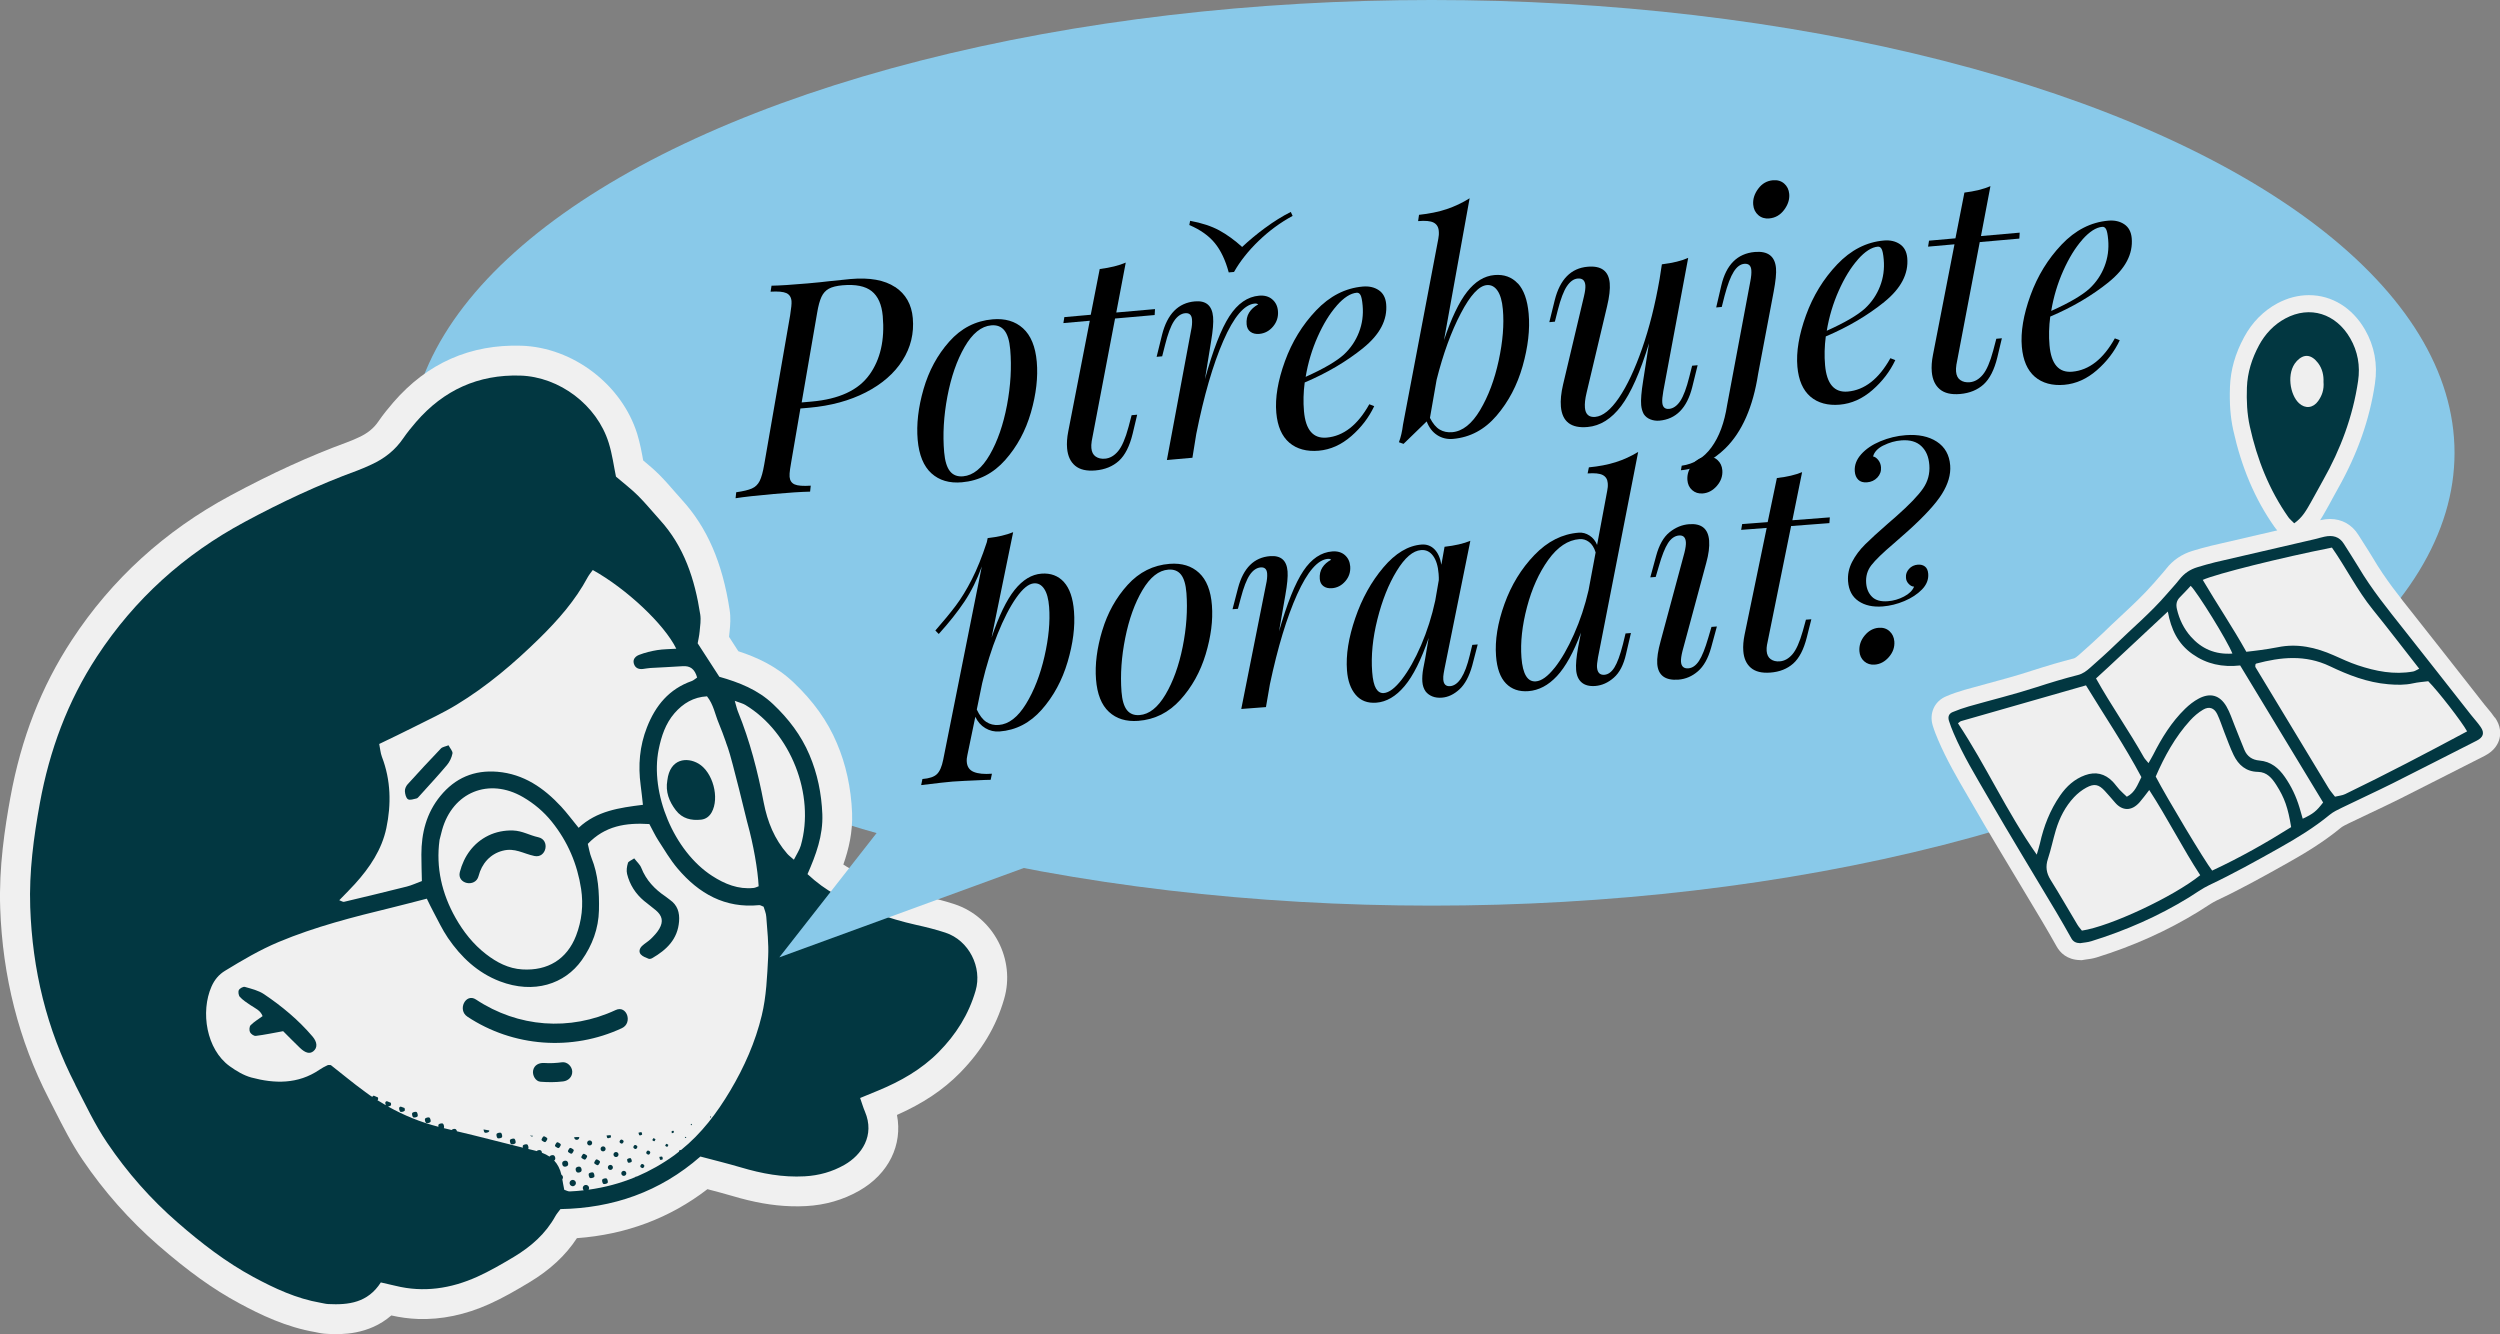 <?xml version="1.0" encoding="UTF-8"?>
<svg xmlns="http://www.w3.org/2000/svg" id="Layer_2" data-name="Layer 2" viewBox="0 0 652.14 348.02">
  <rect x="0" y="0" width="652.14" height="348.02" fill="#808080" stroke="none"/>
  <defs>
    <style>      .cls-1 {        fill: #efefef;      }      .cls-2 {        fill: #f0f0f0;      }      .cls-3 {        fill: #023741;      }      .cls-4 {        fill: #89c9e9;      }    </style>
  </defs>
  <g id="Layer_1-2" data-name="Layer 1">
    <g>
      <ellipse class="cls-4" cx="373.47" cy="118.12" rx="266.81" ry="118.12"></ellipse>
      <g>
        <path d="M233.5,74.86c2.76,1.84,4.3,4.55,4.61,8.12.35,3.98-.54,7.66-2.69,11.04-2.14,3.38-5.33,6.15-9.56,8.33-4.23,2.17-9.15,3.51-14.77,4.01l-2.3.2-2.39,13.94c-.07.37-.17.98-.3,1.84-.13.86-.17,1.55-.13,2.06.09.97.53,1.62,1.33,1.97s2.2.45,4.19.32l-.17,1.56c-2.36.05-5.53.26-9.51.61-4.49.4-7.8.77-9.93,1.11l.17-1.56c1.83-.26,3.19-.59,4.08-.98.89-.39,1.57-1.04,2.03-1.95.46-.91.86-2.36,1.2-4.35l6.75-38.86c.3-1.88.42-3.12.36-3.73-.09-1.02-.54-1.71-1.34-2.08-.8-.36-2.18-.49-4.12-.37l.25-1.56c2.05-.03,5.2-.23,9.43-.6,2.45-.22,4.28-.4,5.5-.56l5.66-.58c5-.44,8.88.26,11.64,2.09ZM226.77,97.79c2.89-4.01,4.05-9.12,3.5-15.35-.27-3.01-1.23-5.17-2.89-6.49s-4.2-1.83-7.62-1.53c-1.53.14-2.71.43-3.55.89-.83.46-1.48,1.17-1.93,2.14s-.83,2.36-1.13,4.19l-4.03,23.34,2.6-.23c7.14-.63,12.16-2.95,15.04-6.96Z"></path>
        <path d="M240.91,101.51c1.38-4.78,3.61-8.91,6.7-12.39,3.09-3.49,6.85-5.43,11.29-5.82,3.26-.29,5.92.49,7.96,2.34,2.04,1.85,3.24,4.77,3.59,8.75s-.15,8.44-1.53,13.21c-1.38,4.78-3.61,8.91-6.7,12.39-3.09,3.49-6.85,5.43-11.29,5.82-3.27.29-5.92-.49-7.96-2.34-2.04-1.85-3.24-4.77-3.59-8.75s.15-8.43,1.53-13.21ZM251.62,90.5c-2.03,3.52-3.52,7.83-4.49,12.93-.96,5.1-1.24,9.94-.84,14.54.2,2.3.71,3.95,1.52,4.96.81,1.01,1.95,1.45,3.43,1.32,2.6-.23,4.92-2.11,6.95-5.63,2.03-3.52,3.52-7.83,4.49-12.93.96-5.1,1.24-9.94.84-14.54-.2-2.3-.71-3.95-1.52-4.96-.81-1.01-1.95-1.45-3.43-1.32-2.6.23-4.92,2.11-6.95,5.63Z"></path>
        <path d="M284.77,115.18c-.1.63-.13,1.19-.08,1.7.09,1.02.46,1.76,1.12,2.21.66.46,1.47.64,2.44.56,1.27-.11,2.41-.76,3.41-1.96,1-1.19,1.91-3.29,2.72-6.3l.81-3.08,1.45-.13-1.18,4.96c-.79,3.26-1.99,5.61-3.58,7.07-1.6,1.45-3.64,2.29-6.14,2.51-2.3.2-4.06-.21-5.28-1.23-1.22-1.02-1.92-2.53-2.1-4.52-.12-1.33-.02-2.8.3-4.42l5.62-28.88-6.89.61.25-1.56,6.89-.61,2.34-11.93c2.75-.35,5.01-.91,6.79-1.68l-2.47,13.02,10.1-.89-.09,1.55-10.33.91-6.11,32.09Z"></path>
        <path d="M331.86,78.08c.89.75,1.39,1.76,1.5,3.03.14,1.53-.29,2.88-1.26,4.05-.98,1.17-2.18,1.81-3.61,1.94-.92.08-1.68-.1-2.28-.53-.6-.43-.94-1.09-1.02-1.95-.1-1.17.11-2.2.65-3.07.54-.87,1.33-1.58,2.36-2.14-.22-.19-.51-.26-.87-.23-2.76.24-5.49,3.48-8.21,9.71-2.72,6.23-5.07,14.35-7.07,24.34l-1,6.18-6.66.59,6.28-33.65c.26-1.15.35-2.16.27-3.03-.1-1.17-.69-1.71-1.76-1.62s-2.1.79-2.94,2.07c-.84,1.28-1.62,3.37-2.34,6.26l-.74,2.92-1.45.13,1.42-5.76c1.37-5.42,4.23-8.32,8.56-8.7,2.91-.26,4.49,1.09,4.75,4.05.13,1.43-.05,3.55-.52,6.37l-1.6,9.86c2.1-7.64,4.23-13.11,6.38-16.42,2.15-3.3,4.73-5.09,7.74-5.35,1.38-.12,2.51.19,3.4.93ZM330.06,59.42c2.22-1.64,4.44-3.02,6.65-4.14l.48,1.04c-3.19,1.72-6.14,3.89-8.84,6.49-2.7,2.6-4.85,5.31-6.45,8.13l-1.38.12c-.85-3.17-2.05-5.71-3.61-7.63-1.56-1.92-3.78-3.5-6.67-4.73l.21-1.1c3.03.56,5.56,1.39,7.59,2.49,2.03,1.11,4.02,2.55,5.98,4.33,1.8-1.7,3.82-3.37,6.04-5.01Z"></path>
        <path d="M355.59,90.79c-4.37,3.52-9.45,6.52-15.25,8.98-.34,2.6-.4,5.1-.19,7.5.43,4.9,2.41,7.19,5.93,6.88,4.39-.39,8.09-3.29,11.11-8.7l1.28.5c-1.39,2.95-3.38,5.56-5.98,7.82-2.6,2.26-5.43,3.53-8.5,3.8s-5.72-.42-7.67-2.1c-1.95-1.68-3.08-4.28-3.39-7.8-.34-3.88.41-8.35,2.25-13.43,1.84-5.07,4.55-9.49,8.12-13.25,3.57-3.76,7.63-5.84,12.18-6.24,1.63-.14,3.02.17,4.17.94s1.79,1.98,1.94,3.61c.37,4.13-1.64,7.96-6,11.48ZM348.71,79.72c-1.85,2.09-3.51,4.8-4.99,8.12-1.48,3.32-2.52,6.81-3.13,10.46,4.7-2.11,8.02-4.05,9.98-5.82,1.76-1.65,3.06-3.57,3.92-5.79.86-2.21,1.18-4.54.96-6.99-.12-1.38-.31-2.29-.55-2.73-.24-.44-.57-.64-.98-.61-1.63.14-3.37,1.26-5.22,3.35Z"></path>
        <path d="M395.94,73.92c1.56,1.69,2.5,4.32,2.82,7.89.37,4.13-.16,8.69-1.57,13.68s-3.68,9.3-6.8,12.94c-3.12,3.65-6.9,5.66-11.34,6.06-1.53.14-2.91-.19-4.14-.98-1.23-.79-2.14-1.98-2.75-3.58l-6.04,5.86-1.2-.43c.5-1.33.85-2.85,1.06-4.57l9.21-48.48c.14-.68.19-1.38.12-2.09-.09-1.02-.54-1.74-1.35-2.16-.81-.42-2.16-.54-4.04-.38l.24-1.64c2.7-.29,5.1-.78,7.2-1.48,2.1-.7,4.1-1.65,6-2.84l-6.68,37c1.91-5.72,3.92-9.92,6.02-12.6,2.1-2.68,4.48-4.14,7.13-4.37,2.5-.22,4.53.51,6.1,2.2ZM386.1,106.96c2.15-3.61,3.76-7.9,4.84-12.89,1.08-4.98,1.44-9.43,1.09-13.36-.19-2.19-.66-3.82-1.4-4.89-.74-1.07-1.67-1.55-2.79-1.45-2.04.18-4.31,2.64-6.79,7.39-2.49,4.75-4.59,10.51-6.3,17.3l-1.74,9.95c.75,1.48,1.6,2.49,2.55,3.05.95.56,2.04.78,3.26.68,2.7-.24,5.13-2.16,7.28-5.77Z"></path>
        <path d="M441.39,95.4l1.45-.13-1.42,5.76c-1.37,5.42-4.23,8.32-8.56,8.7-.82.07-1.6-.04-2.34-.33-.75-.29-1.33-.76-1.74-1.39-.37-.69-.59-1.46-.67-2.33-.12-1.33.05-3.45.52-6.37l1.53-9.78c-2.31,7.56-4.74,13.02-7.27,16.38-2.53,3.36-5.46,5.19-8.77,5.48-4.29.38-6.6-1.39-6.95-5.32-.14-1.63.05-3.55.57-5.76l5.45-23.01c.3-1.26.42-2.22.36-2.89-.11-1.28-.78-1.86-2.01-1.75-1.02.09-1.95.75-2.79,1.98-.84,1.23-1.65,3.35-2.41,6.35l-.74,2.92-1.45.13,1.42-5.76c1.37-5.42,4.23-8.32,8.56-8.7,3.57-.32,5.5,1.11,5.78,4.27.14,1.53-.1,3.56-.7,6.08l-5.34,22.53c-.38,1.58-.52,2.87-.43,3.9.15,1.73,1.05,2.53,2.68,2.39,1.99-.18,4.05-1.84,6.19-4.98,2.14-3.15,4.15-7.43,6.04-12.84,1.89-5.41,3.41-11.46,4.57-18.15l.59-3.83c2.9-.36,5.19-.92,6.87-1.69l-6.49,34.75c-.24,1.36-.33,2.37-.27,3.03.1,1.17.69,1.71,1.76,1.62s2.1-.79,2.94-2.07c.84-1.28,1.62-3.37,2.34-6.26l.74-2.92Z"></path>
        <path d="M438.68,121.48c3.15-.43,5.74-2.02,7.75-4.77,2.02-2.75,3.39-6.44,4.11-11.09l6.03-32.16c.25-1.26.34-2.27.27-3.03-.1-1.17-.72-1.71-1.84-1.61-1.02.09-1.94.78-2.75,2.06-.81,1.28-1.61,3.37-2.38,6.27l-.74,2.92-1.45.13,1.34-5.75c1.27-5.41,4.18-8.31,8.72-8.72,3.42-.3,5.27,1.1,5.54,4.22.12,1.33-.09,3.38-.61,6.15l-4.05,21.42c-1.34,8.66-4.19,15.13-8.54,19.42-1.61,1.58-3.41,2.89-5.4,3.91s-4.06,1.63-6.2,1.82l.2-1.17ZM458.63,49.25c.99-1.35,2.27-2.09,3.85-2.23,1.17-.1,2.15.18,2.93.86.78.68,1.22,1.58,1.32,2.7.13,1.43-.32,2.82-1.33,4.17-1.01,1.35-2.31,2.09-3.89,2.23-1.12.1-2.07-.19-2.85-.87-.78-.68-1.22-1.58-1.32-2.7-.13-1.43.3-2.82,1.29-4.16Z"></path>
        <path d="M491.52,78.78c-4.37,3.52-9.45,6.52-15.25,8.98-.34,2.6-.4,5.1-.19,7.5.43,4.9,2.41,7.19,5.93,6.88,4.39-.39,8.09-3.29,11.11-8.7l1.28.5c-1.39,2.95-3.38,5.56-5.98,7.82-2.6,2.26-5.43,3.53-8.5,3.8s-5.72-.42-7.67-2.1c-1.95-1.68-3.08-4.28-3.39-7.8-.34-3.88.41-8.35,2.25-13.43,1.84-5.07,4.55-9.49,8.12-13.25,3.57-3.76,7.63-5.84,12.18-6.24,1.63-.14,3.02.17,4.17.94s1.79,1.98,1.94,3.61c.37,4.13-1.64,7.96-6,11.48ZM484.64,67.7c-1.85,2.09-3.51,4.8-4.99,8.12-1.48,3.32-2.52,6.81-3.13,10.46,4.7-2.11,8.02-4.05,9.98-5.82,1.76-1.65,3.06-3.57,3.92-5.79.86-2.21,1.18-4.54.96-6.99-.12-1.38-.31-2.29-.55-2.73-.24-.44-.57-.64-.98-.61-1.63.14-3.37,1.26-5.22,3.35Z"></path>
        <path d="M510.33,95.24c-.1.63-.13,1.19-.08,1.7.09,1.02.46,1.76,1.12,2.21.66.46,1.47.64,2.44.56,1.27-.11,2.41-.76,3.41-1.96,1-1.19,1.91-3.29,2.72-6.3l.81-3.08,1.45-.13-1.18,4.96c-.79,3.26-1.99,5.61-3.58,7.07-1.6,1.45-3.64,2.29-6.14,2.51-2.3.2-4.06-.21-5.28-1.23-1.22-1.02-1.92-2.53-2.1-4.52-.12-1.33-.02-2.8.3-4.42l5.62-28.88-6.89.61.25-1.56,6.89-.61,2.34-11.93c2.75-.35,5.01-.91,6.79-1.68l-2.47,13.02,10.1-.89-.09,1.55-10.33.91-6.11,32.09Z"></path>
        <path d="M550.07,73.6c-4.37,3.52-9.45,6.52-15.25,8.98-.34,2.6-.4,5.1-.19,7.5.43,4.9,2.41,7.19,5.93,6.88,4.39-.39,8.09-3.29,11.11-8.7l1.28.5c-1.39,2.95-3.38,5.56-5.98,7.82-2.6,2.26-5.43,3.53-8.5,3.8s-5.72-.42-7.67-2.1c-1.95-1.68-3.08-4.28-3.39-7.8-.34-3.88.41-8.35,2.25-13.43,1.84-5.07,4.55-9.49,8.12-13.25,3.57-3.76,7.63-5.84,12.18-6.24,1.63-.14,3.02.17,4.17.94s1.79,1.98,1.94,3.61c.37,4.13-1.64,7.96-6,11.48ZM543.19,62.53c-1.85,2.09-3.51,4.8-4.99,8.12-1.48,3.32-2.52,6.81-3.13,10.46,4.7-2.11,8.02-4.05,9.98-5.82,1.76-1.65,3.06-3.57,3.92-5.79.86-2.21,1.18-4.54.96-6.99-.12-1.38-.31-2.29-.55-2.73-.24-.44-.57-.64-.98-.61-1.63.14-3.37,1.26-5.22,3.35Z"></path>
      </g>
      <g>
        <path d="M277.53,151.83c1.49,1.65,2.37,4.2,2.63,7.65.31,4-.25,8.39-1.67,13.19-1.42,4.8-3.66,8.94-6.72,12.42-3.06,3.48-6.73,5.39-11.03,5.72-1.33.1-2.57-.19-3.71-.87-1.14-.68-2.01-1.67-2.61-2.96l-2.07,9.98c-.15.61-.21,1.21-.16,1.8.1,1.28.71,2.15,1.84,2.61,1.13.46,2.7.61,4.72.46l-.33,1.59-1.56.04c-4.3.18-7.1.32-8.38.42s-4.06.41-8.19.92l.33-1.59c1.78-.14,3.03-.55,3.77-1.26.74-.7,1.29-1.96,1.65-3.77l10.07-50.41c-1.23,3.42-2.73,6.46-4.51,9.13-1.78,2.67-4.02,5.49-6.72,8.48l-.89-.9c2.14-2.45,3.93-4.62,5.35-6.51,1.42-1.89,2.81-4.17,4.17-6.83,1.36-2.66,2.66-5.9,3.91-9.71l.22-1.06c2.66-.3,4.87-.82,6.65-1.55l-5.64,27.52c1.9-5.65,3.9-9.8,6.01-12.44,2.11-2.64,4.44-4.06,7.01-4.26,2.42-.18,4.37.55,5.86,2.19ZM267.64,183.62c2.12-3.46,3.72-7.59,4.82-12.39,1.1-4.8,1.5-9.09,1.21-12.89-.16-2.12-.59-3.7-1.29-4.74-.7-1.04-1.59-1.52-2.68-1.43-1.38.11-2.91,1.35-4.59,3.74s-3.31,5.55-4.89,9.49c-1.59,3.94-2.92,8.21-4.01,12.81l-1.41,6.88c.71,1.53,1.54,2.61,2.48,3.23.94.62,2.03.89,3.26.79,2.61-.2,4.98-2.03,7.1-5.49Z"></path>
        <path d="M287.54,164.46c1.38-4.6,3.59-8.56,6.61-11.89,3.02-3.33,6.68-5.16,10.97-5.49,3.16-.24,5.71.54,7.66,2.35,1.95,1.81,3.07,4.64,3.36,8.49.3,3.9-.25,8.15-1.63,12.74-1.39,4.6-3.59,8.56-6.61,11.89-3.02,3.33-6.68,5.16-10.97,5.49-3.16.24-5.71-.54-7.66-2.35-1.95-1.81-3.07-4.64-3.37-8.49s.25-8.14,1.63-12.74ZM298.01,153.95c-2,3.38-3.49,7.52-4.48,12.44-.99,4.91-1.31,9.59-.98,14.03.17,2.22.64,3.82,1.41,4.8.77.98,1.87,1.42,3.3,1.31,2.52-.19,4.77-1.98,6.77-5.36,2-3.38,3.49-7.52,4.48-12.44.99-4.91,1.31-9.59.98-14.03-.17-2.22-.64-3.82-1.41-4.8-.77-.98-1.87-1.42-3.3-1.31-2.52.19-4.77,1.98-6.77,5.36Z"></path>
        <path d="M350.79,144.78c.85.73,1.32,1.71,1.42,2.94.11,1.48-.31,2.78-1.27,3.89-.96,1.12-2.13,1.73-3.51,1.83-.89.07-1.62-.11-2.2-.54-.58-.43-.9-1.06-.96-1.9-.09-1.13.14-2.12.67-2.95.53-.83,1.3-1.51,2.3-2.04-.21-.18-.49-.26-.84-.23-2.66.2-5.34,3.3-8.04,9.28-2.69,5.99-5.06,13.8-7.1,23.43l-1.03,5.96-6.44.49,6.45-32.42c.26-1.11.36-2.09.3-2.93-.09-1.13-.65-1.66-1.68-1.58s-2.04.74-2.86,1.97c-.82,1.23-1.6,3.24-2.33,6.02l-.75,2.81-1.41.11,1.44-5.54c1.39-5.22,4.18-7.99,8.37-8.31,2.81-.21,4.33,1.11,4.55,3.97.11,1.38-.09,3.43-.57,6.15l-1.66,9.51c2.12-7.36,4.23-12.62,6.35-15.78,2.11-3.16,4.63-4.86,7.54-5.08,1.33-.1,2.42.21,3.27.94Z"></path>
        <path d="M384.06,168.22l1.41-.11-1.44,5.54c-.78,2.79-1.89,4.85-3.32,6.17-1.44,1.32-2.97,2.05-4.6,2.17-.94.07-1.77-.04-2.48-.33-.72-.29-1.3-.72-1.74-1.28-.5-.71-.79-1.55-.86-2.54s0-2.21.25-3.52c.25-1.31.41-2.14.48-2.49l.92-5.43c-1.95,5.71-4.04,9.9-6.3,12.58-2.25,2.68-4.71,4.12-7.37,4.32-2.27.17-4.06-.51-5.37-2.05-1.31-1.54-2.07-3.66-2.27-6.38-.31-4,.41-8.54,2.16-13.64,1.74-5.09,4.19-9.5,7.33-13.21,3.14-3.71,6.46-5.7,9.96-5.97,1.33-.1,2.45.31,3.37,1.23.91.92,1.51,2.27,1.8,4.03l.83-4.68c2.7-.31,4.95-.82,6.73-1.56l-6.75,33.41c-.04.2-.1.59-.21,1.17-.1.58-.14,1.11-.1,1.61.09,1.23.68,1.81,1.77,1.73,2.17-.17,3.88-2.83,5.12-7.98l.68-2.81ZM365.69,177.21c1.76-2.27,3.43-5.24,5.01-8.9,1.58-3.67,2.81-7.55,3.69-11.63l.93-5.36c.02-.4,0-.94-.05-1.63-.15-2.02-.63-3.59-1.44-4.69-.8-1.1-1.85-1.61-3.13-1.51-2.12.16-4.24,1.97-6.36,5.44-2.12,3.46-3.79,7.66-5.03,12.59-1.24,4.93-1.69,9.52-1.37,13.76.15,2.02.49,3.46,1,4.32.51.85,1.19,1.25,2.03,1.19,1.38-.11,2.95-1.29,4.71-3.56Z"></path>
        <path d="M424.03,165.24l1.41-.11-1.29,5.53c-.63,2.78-1.69,4.82-3.18,6.12-1.49,1.31-3.1,2.02-4.82,2.16-1.53.12-2.72-.19-3.57-.92-.85-.73-1.33-1.83-1.44-3.31-.11-1.38.07-3.33.52-5.84l.75-3.85c-1.94,5.16-4.03,8.94-6.28,11.35-2.25,2.41-4.73,3.71-7.44,3.92-2.42.18-4.37-.49-5.85-2.01-1.48-1.52-2.35-3.91-2.59-7.17-.31-4.09.42-8.62,2.2-13.56,1.78-4.95,4.38-9.2,7.81-12.77,3.42-3.56,7.28-5.51,11.57-5.83.99-.08,1.92.18,2.81.75.89.58,1.55,1.4,1.97,2.45l2.64-14.12c.15-.66.2-1.33.14-2.02-.08-.99-.51-1.68-1.31-2.1-.8-.41-2.11-.55-3.94-.41l.33-1.59c2.61-.25,4.94-.7,7-1.35,2.06-.65,4.01-1.55,5.86-2.68l-10.49,53.65c-.21,1.21-.29,2.06-.25,2.55.11,1.38.75,2.03,1.93,1.94.99-.08,1.86-.71,2.61-1.91.75-1.2,1.49-3.21,2.22-6.05l.68-2.81ZM405.51,174.24c1.77-2.22,3.45-5.14,5.06-8.76,1.61-3.62,2.88-7.45,3.81-11.49l1.85-9.89c-.39-1.26-.97-2.17-1.73-2.73-.76-.56-1.59-.81-2.48-.74-3.01.23-5.72,2.04-8.15,5.42-2.42,3.39-4.27,7.48-5.54,12.29-1.27,4.81-1.75,9.21-1.45,13.21.33,4.29,1.58,6.36,3.75,6.19,1.48-.11,3.1-1.28,4.87-3.5Z"></path>
        <path d="M439.77,141.41c-.09-1.23-.68-1.81-1.77-1.73s-2.1.76-2.9,2.01c-.8,1.25-1.59,3.25-2.37,5.99l-.83,2.82-1.41.11,1.51-5.55c.77-2.89,1.94-4.96,3.51-6.22,1.57-1.26,3.26-1.96,5.09-2.1,3.26-.25,5,1.18,5.24,4.29.12,1.63-.13,3.56-.75,5.79l-6.21,23.03c-.3,1.21-.43,2.14-.38,2.78.09,1.23.73,1.8,1.92,1.71,1.04-.08,1.96-.72,2.76-1.92.8-1.2,1.61-3.22,2.44-6.07l.83-2.82,1.41-.11-1.51,5.55c-.78,2.79-1.93,4.84-3.44,6.14-1.51,1.31-3.21,2.03-5.08,2.18-3.45.26-5.3-1.11-5.53-4.12-.11-1.43.19-3.41.89-5.95l6.2-23.03c.3-1.21.43-2.14.38-2.78ZM441.53,121.14c1.02-1.24,2.25-1.92,3.68-2.03,1.13-.09,2.07.21,2.82.9.75.69,1.16,1.57,1.25,2.66.11,1.48-.35,2.83-1.4,4.05-1.05,1.22-2.29,1.89-3.72,2-1.09.08-2-.21-2.75-.87-.75-.66-1.16-1.54-1.24-2.62-.11-1.48.34-2.84,1.36-4.09Z"></path>
        <path d="M460.94,168.15c-.1.6-.14,1.15-.1,1.65.08.99.43,1.7,1.06,2.15.63.45,1.41.64,2.35.57,1.23-.09,2.34-.71,3.32-1.85.98-1.14,1.88-3.16,2.7-6.05l.82-2.97,1.41-.11-1.2,4.78c-.8,3.14-1.98,5.4-3.54,6.78-1.56,1.38-3.54,2.17-5.96,2.35-2.22.17-3.91-.25-5.08-1.25-1.17-1-1.83-2.47-1.97-4.39-.1-1.28.02-2.71.34-4.27l5.76-27.83-6.66.51.26-1.51,6.66-.51,2.4-11.5c2.66-.3,4.85-.82,6.58-1.54l-2.54,12.55,9.77-.75-.11,1.5-9.99.76-6.27,30.92Z"></path>
        <path d="M491.32,116.18c-1.51.76-2.41,1.72-2.72,2.89.45.07.9.37,1.33.9.44.54.69,1.18.74,1.92.08,1.03-.24,1.93-.95,2.68-.71.75-1.61,1.17-2.7,1.25-.99.08-1.75-.15-2.28-.68-.54-.53-.84-1.26-.91-2.2-.12-1.58.44-3.06,1.67-4.44s2.91-2.52,5.02-3.4c2.12-.88,4.31-1.41,6.58-1.58,3.3-.25,6.01.31,8.13,1.69,2.11,1.38,3.28,3.45,3.49,6.21.18,2.37-.54,4.84-2.15,7.42-1.61,2.58-4.56,5.79-8.83,9.64-.28.27-1.51,1.36-3.7,3.26-2.89,2.45-4.85,4.35-5.89,5.7-1.04,1.34-1.49,2.91-1.35,4.68.11,1.48.63,2.67,1.54,3.57.91.9,2.28,1.28,4.11,1.14,1.48-.11,2.89-.52,4.22-1.22,1.34-.7,2.21-1.56,2.63-2.58-.5-.01-.98-.26-1.43-.75-.46-.49-.69-1.05-.69-1.7-.06-.79.21-1.52.8-2.18.59-.66,1.36-1.03,2.3-1.11.74-.06,1.36.11,1.86.49.5.38.78,1.02.85,1.91.11,1.48-.43,2.84-1.62,4.07-1.2,1.23-2.73,2.24-4.61,3.03-1.87.79-3.75,1.25-5.62,1.4-2.57.2-4.67-.26-6.32-1.38-1.65-1.11-2.56-2.83-2.74-5.15-.14-1.78.22-3.48,1.06-5.1.84-1.63,1.97-3.14,3.38-4.54,1.41-1.4,3.39-3.21,5.95-5.44l2.16-1.88c3.44-3.04,5.78-5.48,7.03-7.31,1.25-1.83,1.79-3.86,1.62-6.08s-.86-3.77-2.09-4.94c-1.23-1.17-2.96-1.67-5.18-1.5-1.63.12-3.19.57-4.7,1.33ZM486.4,165.79c1.02-1.24,2.25-1.92,3.68-2.03,1.13-.09,2.07.21,2.82.9.75.69,1.16,1.57,1.25,2.66.11,1.48-.35,2.83-1.4,4.05-1.05,1.22-2.29,1.89-3.72,2-1.09.08-2-.21-2.75-.87-.75-.66-1.16-1.54-1.24-2.62-.11-1.48.34-2.84,1.36-4.09Z"></path>
      </g>
      <g>
        <path class="cls-2" d="M2.71,208.01c2.82-15.46,8.05-28.88,16.01-41.02,10.38-15.86,24.3-28.54,41.36-37.71,10.79-5.81,20.74-10.35,30.4-13.89.95-.33,1.97-.79,3.11-1.31,2.24-1.01,3.9-2.36,5.1-4.12,1.29-1.9,2.71-3.59,3.93-5.02,8.84-10.21,20.06-15.18,33.42-14.76,13.45.46,26.15,10.12,30.18,23,.74,2.45,1.19,4.83,1.56,6.93,1.37,1.13,2.78,2.32,4.11,3.64,1.49,1.48,2.81,3.01,4.08,4.47.62.7,1.24,1.4,1.84,2.08,6.65,7.27,10.63,16.44,12.52,28.79.33,2.14.14,4.02,0,5.54l-.09.86c0,.22-.03.44-.06.64.82,1.28,1.62,2.53,2.42,3.75,4.74,1.54,9.87,3.84,14.4,8.13,5.15,4.89,8.86,10.06,11.29,15.82,2.38,5.55,3.71,11.67,3.98,18.19.2,4.96-.86,9.46-2.28,13.5.59.39,1.17.74,1.76,1.07,5.89,3.19,12.23,5.56,18.87,7.03,2.33.54,5.37,1.25,8.4,2.25,10.12,3.34,15.93,14.43,12.91,24.72-2.08,7.23-5.88,13.54-11.56,19.31-4.33,4.4-9.59,7.91-16.39,10.94,1.51,7.78-2.14,15.37-9.85,19.77-4.19,2.39-8.86,3.73-13.82,4-1.34.08-2.74.09-4.11.04-4.75-.16-9.56-1.01-15.21-2.69-2.09-.62-4.22-1.17-6.45-1.76-9.8,7.55-21.23,11.84-34.05,12.78-2.94,4.5-7.04,8.31-12.45,11.55-3.24,1.94-6.72,3.99-10.41,5.64-6.22,2.8-12.47,4.1-18.57,3.89-2.33-.08-4.68-.4-6.98-.92-5.96,5.19-13.25,4.94-16,4.84l-.77-.04c-1.14-.04-2.06-.24-2.68-.37l-.31-.07c-7.7-1.31-14.39-4.55-19.94-7.55-6.77-3.64-13.29-8.33-21.15-15.16-7.48-6.53-14.12-14.02-19.73-22.31-2.85-4.21-5.04-8.56-7.18-12.76-.53-1.08-1.08-2.17-1.65-3.25C4.92,271.43.67,254.74.05,236.85c-.37-10.69,1.24-21.04,2.66-28.84Z"></path>
        <path class="cls-3" d="M185.64,211.91c2.11-3.77.33-10.5-3.44-12.72-3.01-1.77-7.44-1.34-8.12,4.36-.53,2.97.46,5.53,2.22,7.82,1.66,2.17,4.01,2.73,6.61,2.44,1.21-.14,2.12-.83,2.73-1.9Z"></path>
        <path class="cls-3" d="M148.7,308.16c-.23.37-.13.89.24,1.13.43.27.83.17,1.13-.21.3-.39.17-.93-.24-1.18-.39-.23-.88-.12-1.12.26Z"></path>
        <path class="cls-3" d="M150.23,304.68c-.18.31-.02.95.29,1.13.31.18.95.02,1.13-.29.18-.31.02-.95-.29-1.13-.31-.18-.95-.02-1.13.29Z"></path>
        <path class="cls-3" d="M146.74,303.11c-.2.3-.06.95.25,1.14.3.2.95.06,1.14-.25.2-.3.06-.95-.25-1.14-.3-.2-.95-.06-1.14.25Z"></path>
        <path class="cls-3" d="M107.53,290.33c-.14.21.03.98.26,1.14.21.14.98-.03,1.14-.26.14-.21-.03-.98-.26-1.14-.21-.14-.98.03-1.14.26Z"></path>
        <path class="cls-3" d="M104.16,288.88c-.14.22.05,1,.27,1.14.23.13,1-.06,1.13-.28.08-.13.05-.44-.03-.71-.34-.12-.68-.25-1-.37-.18.05-.31.13-.37.22Z"></path>
        <path class="cls-3" d="M133.05,297.33c-.14.22.05,1,.28,1.14.22.14,1-.05,1.14-.28.14-.22-.05-1-.28-1.14s-1,.05-1.14.28Z"></path>
        <path class="cls-3" d="M129.56,295.75c-.16.21,0,.97.23,1.15.21.15.97,0,1.15-.23.15-.21,0-.97-.23-1.15-.21-.16-.97,0-1.15.23Z"></path>
        <path class="cls-3" d="M153.6,306.14c-.14.22.05,1,.28,1.14.22.14,1-.05,1.14-.28.14-.22-.05-1-.28-1.14s-1,.05-1.14.28Z"></path>
        <path class="cls-3" d="M157.11,307.68c-.14.21.03.98.26,1.14.21.14.98-.03,1.14-.26.14-.21-.03-.98-.26-1.14-.21-.15-.98.03-1.14.26Z"></path>
        <path class="cls-3" d="M127.63,294.88c-.51-.08-1-.17-1.5-.26.02.32.17.75.33.84.24.13,1.01-.07,1.12-.3.04-.06.05-.16.04-.28Z"></path>
        <path class="cls-3" d="M110.87,291.82c-.13.26.08,1.01.31,1.13.26.13,1.01-.08,1.13-.31.13-.26-.08-1.01-.31-1.13-.26-.13-1.01.08-1.13.31Z"></path>
        <path class="cls-3" d="M155.18,302.89c-.29.49-.27.57.26.88.5.3.6.27.93-.3.26-.44.22-.56-.32-.87-.48-.28-.55-.25-.88.29Z"></path>
        <path class="cls-3" d="M144.95,298.42c-.29.49-.27.57.26.88.5.3.6.27.93-.3.26-.44.22-.56-.32-.87-.48-.28-.55-.25-.88.29Z"></path>
        <path class="cls-3" d="M139.07,296.29c-.28-.02-.55-.05-.84-.07.03.02.05.04.08.05.43.26.55.3.75.01Z"></path>
        <path class="cls-3" d="M151.82,301.43c-.29.49-.27.57.26.88.5.3.6.27.93-.3.26-.44.22-.56-.32-.87-.48-.28-.55-.25-.88.29Z"></path>
        <path class="cls-3" d="M149.49,300.5c.29-.49.27-.57-.26-.88-.5-.3-.6-.27-.93.3-.26.44-.22.56.32.87.48.28.55.25.88-.29Z"></path>
        <path class="cls-3" d="M141.44,296.87c-.29.49-.27.57.26.88.5.3.6.27.93-.3.26-.44.22-.56-.32-.87-.48-.28-.55-.25-.88.29Z"></path>
        <path class="cls-3" d="M160.12,300.82c-.18.29-.08.71.21.9.3.19.71.11.9-.18.22-.33.12-.76-.22-.95-.3-.17-.71-.06-.89.23Z"></path>
        <path class="cls-3" d="M158.66,304.18c-.18.3-.08.71.2.9.33.21.76.1.95-.25.16-.3.04-.71-.26-.88-.3-.17-.71-.06-.89.23Z"></path>
        <path class="cls-3" d="M157.86,300.08c.22-.32.13-.76-.21-.96-.29-.17-.71-.07-.89.22-.18.3-.09.71.19.9.3.19.71.12.91-.17Z"></path>
        <path class="cls-3" d="M162.16,305.73c-.18.3-.08.71.2.9.33.21.76.1.95-.25.16-.3.04-.71-.26-.88-.29-.17-.71-.06-.89.23Z"></path>
        <path class="cls-3" d="M150.99,297.06c.09-.15.13-.31.11-.46l-1.3.03c-.03.23.09.49.29.61.3.18.72.1.9-.19Z"></path>
        <path class="cls-3" d="M154.37,298.5c.19-.3.1-.71-.18-.9-.29-.19-.71-.12-.91.15-.22.31-.13.76.19.96.29.18.71.08.9-.21Z"></path>
        <path class="cls-3" d="M163.61,302.39c-.08.16.09.8.25.89.21.12.85-.08.94-.29.07-.18-.15-.8-.3-.87-.18-.08-.8.12-.88.27Z"></path>
        <path class="cls-3" d="M158.83,296.86c.67-.17.61-.07.46-.74v-.02s-1.07.1-1.07.1c.04.19.08.39.15.57.02.07.15.12.23.15.07.02.16-.04.24-.05Z"></path>
        <path class="cls-3" d="M167.13,303.91c-.18.3-.14.49.15.67.33.21.53.16.72-.19.16-.29.1-.48-.2-.66-.29-.17-.48-.12-.66.18Z"></path>
        <path class="cls-3" d="M162.57,298.05c.18-.3.14-.49-.15-.67-.29-.19-.49-.15-.68.12-.2.29-.17.5.09.68.32.23.54.19.73-.13Z"></path>
        <path class="cls-3" d="M165.34,298.91c-.2.29-.17.5.09.68.32.23.54.19.73-.13.18-.3.14-.49-.15-.67-.29-.19-.49-.15-.68.12Z"></path>
        <path class="cls-3" d="M168.68,300.4c-.18.3-.14.49.14.67.34.22.53.17.72-.18.16-.29.1-.48-.2-.66-.29-.17-.49-.12-.67.17Z"></path>
        <path class="cls-3" d="M167.47,296c.12-.06-.08-.71-.2-.69-.22.02-.45.1-.73.17.11.28.13.6.28.67.15.08.44-.05.64-.15Z"></path>
        <path class="cls-3" d="M171.99,301.79c.07.28.1.51.18.72.04.12.71,0,.71-.14,0-.22-.02-.54-.16-.64-.14-.1-.44.02-.73.06Z"></path>
        <path class="cls-3" d="M173.6,298.66c-.18.28.05.32.2.41.26.16.27.15.46-.2.22-.27-.05-.31-.19-.4-.26-.16-.25-.14-.47.2Z"></path>
        <path class="cls-3" d="M170.27,297.17c-.16.26-.14.25.2.47.28.18.32-.05.41-.2.16-.26.15-.27-.2-.46-.27-.22-.31.05-.4.19Z"></path>
        <path class="cls-3" d="M175.21,295.11c-.06.1.02.29.05.51.22-.08.38-.1.49-.19.11-.09,0-.47-.13-.47-.14,0-.35.05-.41.15Z"></path>
        <path class="cls-3" d="M185.47,291.17c-.13.07-.24.11-.24.14,0,.08.05.17.08.25.06-.02.17-.04.18-.08.02-.07,0-.17-.02-.31Z"></path>
        <path class="cls-3" d="M178.96,296.61c-.07-.04-.16-.03-.31-.05.04.15.05.27.08.27.08.01.18,0,.26-.04.02,0,.01-.17-.02-.19Z"></path>
        <path class="cls-3" d="M180.47,293.16c-.15.04-.27.05-.27.08-.01.08,0,.18.04.26,0,.02.17.01.19-.02.04-.07.03-.16.05-.31Z"></path>
        <path class="cls-3" d="M19.62,282.93c2.66,5.15,5.09,10.38,8.36,15.21,5.24,7.74,11.35,14.68,18.38,20.78,6.13,5.34,12.55,10.31,19.74,14.19,5.55,2.99,11.25,5.65,17.54,6.73.66.11,1.31.3,1.96.33,5.34.27,10.34-.33,13.74-5.64,1.53.35,2.66.59,3.78.87,7.4,1.84,14.51.73,21.33-2.33,3.31-1.49,6.49-3.35,9.61-5.21,4.46-2.68,8.3-6.04,10.85-10.69.32-.57.77-1.06,1.29-1.77,13.64-.24,25.93-4.46,36.5-13.71,3.55.94,7.08,1.81,10.55,2.83,5.44,1.62,10.93,2.65,16.66,2.33,3.72-.21,7.18-1.17,10.4-3.01,4.42-2.53,7.98-7.6,5.31-13.88-.45-1.04-.76-2.15-1.25-3.54,1.65-.67,3.16-1.3,4.66-1.92,5.86-2.42,11.3-5.48,15.83-10.06,4.52-4.58,7.82-9.8,9.63-16.01,1.79-6.11-1.75-13.13-7.87-15.14-2.52-.83-5.1-1.47-7.68-2.04-7.33-1.64-14.28-4.22-20.87-7.81-2.63-1.44-5.01-3.18-7.43-5.42,2.2-5,4.09-10.08,3.87-15.66-.22-5.36-1.26-10.51-3.36-15.45-2.17-5.12-5.45-9.41-9.49-13.23-3.99-3.78-8.87-5.68-14.02-7.14-1.84-2.83-3.63-5.61-5.65-8.73.14-.82.41-1.94.51-3.07.14-1.47.38-3,.16-4.44-1.41-9.14-4.17-17.73-10.58-24.74-1.89-2.08-3.66-4.28-5.65-6.26-1.73-1.72-3.69-3.21-5.75-4.97-.57-2.71-.96-5.85-1.9-8.82-3.05-9.83-12.82-17.22-23.07-17.54-10.97-.33-20,3.81-27.16,12.08-1.19,1.38-2.34,2.79-3.37,4.29-2.12,3.11-4.95,5.32-8.33,6.85-1.21.56-2.42,1.1-3.66,1.56-10.14,3.7-19.9,8.3-29.38,13.4-15.76,8.47-28.68,20.08-38.53,35.12-7.66,11.7-12.36,24.48-14.87,38.16-1.64,8.99-2.84,17.99-2.53,27.17.56,16.32,4.26,31.8,11.77,46.33ZM181.84,176.75c-.57.38-.94.74-1.39.9-5.9,2.08-9.44,6.36-11.68,12.06-1.94,4.93-2.34,9.94-1.65,15.13.22,1.61.38,3.23.59,5.1-6.12.76-12.05,1.58-16.77,6-1.67-2.03-3.03-3.89-4.58-5.56-4.52-4.85-9.72-8.47-16.6-9.06-6.08-.5-11.02,1.6-14.88,6.31-3.64,4.44-4.96,9.65-4.96,15.28,0,2.27.08,4.54.13,6.92-1.46.54-2.66,1.11-3.92,1.43-5.47,1.38-10.93,2.69-16.41,3.99-.25.06-.57-.18-1.22-.42,1.44-1.48,2.81-2.84,4.1-4.26,3.84-4.24,7-8.94,8.18-14.55,1.31-6.23,1.18-12.53-1.16-18.61-.38-1.01-.45-2.15-.7-3.34,3.23-1.57,6.22-2.97,9.16-4.47,3.69-1.86,7.47-3.61,11-5.75,7.96-4.83,15.02-10.84,21.65-17.35,4.86-4.78,9.34-9.87,12.58-15.93.37-.67.88-1.27,1.32-1.88,8.79,4.89,18.67,14.16,21.78,20.53-1.74.12-3.37.11-4.95.36-1.61.26-3.22.66-4.73,1.24-.89.34-1.75,1.1-1.38,2.31.33,1.1,1.2,1.5,2.32,1.38.66-.07,1.31-.22,1.97-.26,2.82-.16,5.62-.28,8.44-.47,1.96-.13,3.15.71,3.78,2.99ZM114.64,219.16c.27-1.04.45-1.85.68-2.65,2.76-9.88,12.23-13.75,21.13-8.57,2.87,1.68,5.38,3.78,7.5,6.42,4.15,5.17,6.64,11,7.64,17.54.63,4.2.18,8.28-1.32,12.18-2.38,6.16-7.4,9.21-14.04,8.8-3.6-.22-6.64-1.82-9.44-3.98-3.34-2.58-5.9-5.83-7.95-9.45-3.6-6.36-5.15-13.2-4.19-20.29ZM189.89,195.11c1.11,3.14,4.96,19.11,4.96,19.11l.16.6c1.5,5.44,2.66,11.92,2.89,16.37-.43.15-.88.4-1.34.44-4,.41-7.48-1.02-10.75-3.12-10.08-6.48-16.28-21.67-13.99-33.01.7-3.44,1.77-6.73,4.12-9.45,2.24-2.58,4.97-4.22,8.49-4.41,1.72,2.17,2.08,4.69,3.04,6.95.7,1.66,1.31,3.37,1.92,5.08v.05c.17.46.34.93.5,1.39ZM199.23,209.4c-1.56-8.12-3.61-16.12-6.74-23.8-.28-.69-.43-1.45-.82-2.78,1.31.5,2.11.67,2.76,1.07,11.83,7.14,18.26,23.45,14.46,36.69-.35,1.19-1.09,2.26-1.8,3.68-.78-.69-1.31-1.07-1.72-1.54-3.35-3.83-5.17-8.33-6.14-13.32ZM55.19,257.31c.75-1.69,1.87-3.08,3.5-4.07,4.54-2.77,9.07-5.45,14-7.52,9.53-3.99,19.47-6.52,29.46-8.95,3.03-.74,6.04-1.54,9.19-2.35.63,1.28,1.11,2.32,1.65,3.31,1.26,2.33,2.37,4.76,3.86,6.94,3.43,5.02,7.75,9.09,13.53,11.31,8.87,3.39,16.95.74,21.39-5.53,2.74-3.88,4.36-8.24,4.47-12.99.1-4.64-.16-9.28-1.95-13.69-.47-1.17-.66-2.47-.96-3.64,4.5-4.71,9.89-5.55,16.06-5.17.88,1.63,1.51,2.99,2.31,4.23,1.62,2.5,3.14,5.11,5.05,7.36,5.54,6.54,12.36,10.44,21.28,9.56.29-.03.6.2,1.16.41.22.78.65,1.69.7,2.64.25,3.47.66,6.96.49,10.42-.27,5.13-.47,10.35-1.67,15.3-1.66,6.92-4.57,13.49-8.23,19.64-3.47,5.84-7.51,11.18-12.81,15.46v-.02c-.21.06-.38.07-.49.15-.07.04-.07.16-.04.28-.39.3-.77.62-1.19.93-3.13,2.27-6.4,4.11-9.8,5.57-.2-.02-.4.06-.55.22-3.85,1.58-7.87,2.65-12.06,3.23.25-.38.13-.88-.27-1.12-.39-.24-.88-.13-1.13.26-.2.31-.13.76.13,1.02-1.19.13-2.41.24-3.63.29-.45.03-.91-.26-1.45-.43-.18-.94-.37-1.84-.51-2.75.02-.01.03-.02.05-.04.24-.39.13-.88-.26-1.13t-.02,0c-.35-1.52-.99-2.75-1.9-3.72.1-.06.17-.12.23-.2.18-.3.02-.94-.28-1.13-.3-.18-.95-.02-1.13.28,0,.01,0,.03-.02.04-.58-.4-1.24-.72-1.97-1-.03-.26-.13-.51-.3-.62-.28-.18-.86-.08-1.09.18-.12-.03-.25-.07-.37-.11-.62-.14-1.24-.3-1.85-.45.02-.02.04-.04.05-.05.14-.23-.05-1-.28-1.13-.22-.14-1,.05-1.14.27-.06.11-.05.35,0,.58-5.74-1.41-11.45-2.93-17.2-4.28-.04-.24-.16-.45-.32-.55-.28-.17-.84-.05-1.07.22-.62-.14-1.23-.29-1.84-.44-.08-.02-.15-.04-.23-.06,0-.01.04-.02.05-.03.15-.21-.01-.97-.25-1.14-.21-.16-.97,0-1.14.24-.08.11-.08.35-.02.59-4.65-1.19-9.02-2.98-13.15-5.29.31-.04.67-.17.75-.33.07-.12.05-.39-.02-.64l-1.05-.43c-.17.06-.31.15-.36.23-.08.16-.03.54.09.83-.74-.43-1.47-.86-2.2-1.32.08-.03.14-.08.16-.13.06-.1.06-.34,0-.57-.38-.16-.75-.32-1.11-.48-.15.06-.26.13-.31.2-.03.04-.03.09-.04.14-.2-.13-.41-.26-.6-.38-.47-.32-.93-.67-1.39-1.01v-.02s-.06-.03-.06-.03c-2.99-2.16-5.81-4.55-8.78-6.86-.23,0-.61-.09-.87.03-.75.35-1.48.74-2.16,1.21-5.55,3.75-11.6,3.63-17.69,2-2.02-.55-3.96-1.72-5.68-2.96-6.06-4.37-7.66-14.16-4.72-20.81Z"></path>
        <path class="cls-3" d="M163.8,225.13c-.28.89-.44,1.96-.22,2.85.69,2.8,2.2,5.16,4.42,7.02,1.01.85,2.1,1.61,3.1,2.47,1.66,1.42,1.99,2.88.89,4.8-.56.98-1.38,1.83-2.19,2.63-.7.69-1.6,1.18-2.32,1.86-.64.61-.93,1.52-.32,2.21.49.55,1.32.83,2.04,1.13.26.1.68-.01.95-.17,3.73-2.16,6.63-4.93,6.99-9.57.18-2.31-.41-4.25-2.38-5.63-.41-.28-.77-.62-1.19-.9-2.81-1.89-5.03-4.24-6.29-7.46-.33-.84-1.11-1.51-1.84-2.46-.73.51-1.51.77-1.66,1.22Z"></path>
        <path class="cls-3" d="M62.3,258.28c-.22.46-.07,1.41.29,1.79.77.82,1.75,1.46,2.7,2.1,1.21.82,2.66,1.37,3.21,2.89-1.09.8-2.22,1.47-3.12,2.37-.35.35-.4,1.32-.17,1.81.23.48,1.03,1.04,1.51.98,2.28-.28,4.53-.76,7.14-1.23,1.37,1.37,2.86,2.89,4.39,4.36,1.42,1.36,2.55,1.62,3.47.89,1.14-.91,1.09-2.35-.2-3.87-3.66-4.3-7.97-7.88-12.63-11.02-1.45-.98-3.29-1.42-5.01-1.91-.44-.13-1.36.39-1.58.84Z"></path>
        <path class="cls-3" d="M118.03,196.55c.11-.58-.61-1.32-1.03-2.14-.83.34-1.58.42-1.98.83-2.95,3.08-5.84,6.2-8.7,9.36-.41.45-.73,1.19-.7,1.78.04.74.28,1.78.8,2.11.51.32,1.49-.05,2.24-.21.28-.06.52-.39.74-.63,2.41-2.68,4.87-5.32,7.19-8.08.7-.83,1.23-1.95,1.44-3.01Z"></path>
        <path class="cls-3" d="M119.95,227.48c-.8,3.13,4.1,4.13,4.89,1.03.82-3.21,3.01-5.75,6.28-6.59,3.18-.83,5.33.74,8.27,1.37,3.16.68,4.17-4.22,1.03-4.89-2.3-.5-4.11-1.66-6.56-1.76-2.23-.08-4.48.35-6.48,1.33-3.89,1.9-6.37,5.38-7.43,9.51Z"></path>
        <path class="cls-3" d="M121.9,265.19c11.95,7.93,27.33,9.07,40.33,3.01,2.89-1.35,1.29-6.09-1.62-4.73-11.96,5.58-25.46,4.55-36.45-2.74-2.68-1.78-4.9,2.71-2.25,4.46Z"></path>
        <path class="cls-3" d="M139.07,279.22c-.25,1.2.58,2.86,1.93,2.96,1.99.15,3.94.16,5.93-.09,1.34-.17,2.43-1.22,2.34-2.65-.08-1.28-1.31-2.51-2.65-2.34-1.51.2-3.06.3-4.59.19-1.35-.1-2.66.47-2.96,1.93Z"></path>
      </g>
      <polygon class="cls-4" points="235.38 208.73 203.29 249.73 273.09 224.22 235.38 208.73"></polygon>
      <g>
        <path class="cls-1" d="M650.78,187.2c-.63-.94-1.32-1.76-1.93-2.48-.28-.33-.55-.66-.8-.97l-3.4-4.34c-4.7-5.99-9.39-11.98-14.12-17.95l-.8-1.02c-3.92-4.92-7.63-9.59-10.67-14.77-.77-1.29-1.58-2.56-2.38-3.81-.5-.78-.99-1.55-1.49-2.34-1.66-2.66-4.28-4.14-7.38-4.14-.74,0-1.54.09-2.35.27-.08.02-.17.03-.25.06.47-.72.88-1.43,1.24-2.08l.28-.49c.6-1.03,1.16-2.07,1.72-3.12.47-.86.94-1.72,1.43-2.59,5.09-9.04,8.26-18.01,9.64-27.38.75-5.03-.13-9.75-2.6-14.06-3.31-5.72-8.64-9-14.62-9-2.81,0-5.58.72-8.25,2.15-3.61,1.94-6.6,4.97-8.65,8.79-2.34,4.31-3.54,8.56-3.7,12.98-.16,4.31.11,7.88.85,11.27,2.16,9.77,5.67,18.03,10.71,25.19.25.38.53.69.78.99l-.75.17c-5.49,1.27-10.99,2.54-16.46,3.82-1.65.38-3.21.85-4.84,1.33-2.84.85-5.19,2.45-6.96,4.73-.61.78-1.29,1.52-1.94,2.27-.42.49-.86.96-1.25,1.44-2.65,3.04-5.6,5.78-8.7,8.68-1.49,1.38-2.98,2.77-4.42,4.19-2.07,1.99-4.28,3.95-6.38,5.82-.5.44-1.02.86-1.36.94-3.39.86-6.9,1.9-11.08,3.24-3.76,1.24-7.71,2.3-11.54,3.34-2.01.55-4.01,1.08-6,1.65-1.57.45-3.15,1-4.67,1.65-3.07,1.27-4.51,4.44-3.51,7.67.42,1.38.94,2.66,1.35,3.62,2.23,5.24,5.06,10.11,7.81,14.81l1.46,2.51c3.82,6.65,7.84,13.31,11.71,19.75,2.04,3.4,4.08,6.8,6.11,10.2,1.32,2.23,2.62,4.47,3.86,6.69.88,1.58,2.65,3.48,6.11,3.57l.45.02.45-.08c.22-.03.45-.06.71-.11.75-.09,1.69-.22,2.71-.53,9.56-2.96,18.48-6.98,26.46-11.88.58-.36,1.16-.74,1.74-1.11,1.1-.71,2.12-1.38,3.09-1.85,6.35-2.99,12.45-6.38,18.67-9.88,4.22-2.37,9.14-5.3,13.7-9.06.49-.41,1.3-.8,2.15-1.22l.19-.09c1.68-.8,3.35-1.6,5.03-2.4,2.7-1.27,5.5-2.6,8.25-3.97,4.14-2.07,8.26-4.17,12.38-6.27,3.18-1.61,6.35-3.24,9.58-4.86,2.59-1.33,3.53-3.17,3.86-4.47.31-1.29.38-3.28-1.18-5.52Z"></path>
        <path class="cls-3" d="M542.68,246.04c-1.12-.03-1.86-.37-2.37-1.29-1.27-2.29-2.58-4.56-3.91-6.81-5.94-9.97-11.99-19.87-17.79-29.91-3.18-5.51-6.52-10.95-9.02-16.83-.44-1.05-.87-2.11-1.2-3.19-.32-1.06,0-1.86.97-2.26,1.36-.57,2.76-1.06,4.18-1.47,5.9-1.68,11.88-3.14,17.71-5.03,3.57-1.16,7.15-2.25,10.79-3.17,1.28-.32,2.26-1.07,3.19-1.9,2.21-1.96,4.43-3.92,6.55-5.99,4.48-4.36,9.29-8.4,13.39-13.16,1.11-1.29,2.29-2.53,3.34-3.87,1.24-1.59,2.81-2.64,4.72-3.21,1.53-.45,3.05-.91,4.6-1.28,8.64-2.02,17.28-4.01,25.92-6.01.89-.21,1.75-.49,2.64-.67,2.07-.44,3.84-.05,5.03,1.88,1.26,2.03,2.59,4.02,3.81,6.07,3.43,5.8,7.67,11.01,11.83,16.27,5.86,7.4,11.67,14.84,17.51,22.26.84,1.07,1.79,2.08,2.55,3.2,1.06,1.55.63,2.69-1.06,3.54-7.31,3.69-14.58,7.45-21.9,11.11-4.37,2.18-8.82,4.21-13.21,6.35-1.11.54-2.27,1.08-3.22,1.86-4.06,3.34-8.51,6.06-13.08,8.63-6.05,3.4-12.1,6.77-18.38,9.74-1.84.87-3.5,2.11-5.25,3.19-7.99,4.91-16.51,8.64-25.46,11.42-.97.31-2.01.37-2.88.51ZM609.09,207.82c.94-.23,1.88-.3,2.67-.68,10.74-5.19,21.29-10.73,31.8-16.36-1.37-2.51-7.63-10.58-10.14-13.08-1.27.17-2.64.25-3.96.55-2.15.48-4.27.42-6.44.24-5.44-.45-10.44-2.4-15.25-4.7-6.41-3.06-12.78-2.41-19.26-.68-.08.02-.13.18-.17.24,0,.25-.08.52.01.68,6.34,10.53,12.7,21.05,19.07,31.55.46.76,1.07,1.44,1.68,2.24ZM585.97,170.02c1.24-.15,2.36-.26,3.46-.42,1.57-.23,3.16-.44,4.71-.76,5.13-1.06,9.93.03,14.6,2.09,2.08.92,4.15,1.9,6.3,2.61,4.68,1.56,9.46,2.52,14.43,1.63.48-.09.92-.41,1.6-.73-4.16-5.31-8.08-10.46-12.15-15.48-4.08-5.05-6.95-10.89-10.62-16.12-13.23,2.62-30.17,6.84-33.7,8.43,3.69,6.28,7.76,12.28,11.37,18.75ZM558.6,202.72c-4.43-8.33-9.59-15.95-14.46-23.94-10.95,3.13-21.75,6.21-32.56,9.32-.29.08-.53.35-.83.57,7.31,11.01,12.7,23.11,20.55,34.27.36-1.26.64-2.09.83-2.93,1-4.48,2.63-8.69,5.27-12.5,1.67-2.41,3.73-4.29,6.51-5.3,2.74-.99,5.16-.42,7.19,1.66.63.65,1.14,1.42,1.76,2.09.6.65,1.27,1.23,1.94,1.87,2.17-1.11,2.77-3.11,3.8-5.12ZM543.07,242.76c7.37-1.11,23.84-8.81,30.87-14.46-4.66-7.16-8.51-14.84-13.3-22.22-.94,1.21-1.66,2.23-2.48,3.16-2.18,2.5-4.61,2.23-6.41.14-.89-1.03-1.78-2.07-2.7-3.07-1.57-1.7-2.73-1.98-4.82-.85-1.17.63-2.27,1.51-3.19,2.48-2.29,2.44-3.79,5.38-4.75,8.56-.75,2.5-1.26,5.07-2.08,7.55-.66,2-.41,3.69.7,5.47,2.41,3.85,4.66,7.8,7,11.7.34.57.8,1.06,1.16,1.53ZM565.5,159.52c-5.37,5.01-10.49,9.81-15.62,14.59-.99.93-2,1.84-3.12,2.86,3.99,7.15,8.59,13.65,12.48,20.57.26.47.68.85,1.21,1.52.5-.89.89-1.53,1.23-2.19,2.22-4.38,4.78-8.54,8.33-11.99,1.05-1.02,2.24-1.96,3.52-2.64,3.01-1.61,5.52-.92,7.25,2.04.91,1.55,1.46,3.31,2.14,4.99.85,2.1,1.66,4.22,2.53,6.31.72,1.74,2.06,2.65,3.94,2.81,2.96.25,4.99,1.93,6.62,4.28,1.71,2.45,2.96,5.11,3.82,7.96.29.97.57,1.95.85,2.94,2.76-1.3,3.54-1.93,5.32-4.24-7.21-11.9-14.43-23.84-21.64-35.74-4.64.51-8.73-.35-12.45-2.98-3.77-2.66-5.58-6.4-6.42-11.08ZM577.06,227.1c7.27-3.39,14.06-7.23,20.6-11.34-.83-5.08-1.71-7.61-3.87-11-1.13-1.77-2.45-3.37-4.77-3.41-3.13-.05-5.09-1.78-6.36-4.38-.94-1.93-1.64-3.98-2.44-5.98-.62-1.58-1.12-3.22-1.86-4.74-.79-1.61-2.12-2.05-3.68-1.12-1.25.74-2.4,1.73-3.38,2.81-3.94,4.33-6.69,9.39-8.97,14.63,2.87,5.52,12.81,22.1,14.73,24.54ZM582.34,170.5c-1.29-3.34-9.12-15.96-10.88-17.68-.93.99-1.84,2-2.8,2.95-.9.89-1.08,1.88-.8,3.1.62,2.72,1.84,5.19,3.65,7.22,2.75,3.1,6.27,4.71,10.84,4.4Z"></path>
        <path class="cls-3" d="M598.46,136.51c-.64-.67-1.17-1.08-1.54-1.61-5.03-7.17-8.16-15.14-10.04-23.66-.74-3.37-.88-6.74-.76-10.15.14-3.94,1.32-7.61,3.17-11.04,1.59-2.95,3.9-5.39,6.84-6.97,6.47-3.48,13.24-1.24,16.93,5.15,1.98,3.43,2.65,7.18,2.06,11.17-1.36,9.22-4.56,17.79-9.13,25.87-1.06,1.88-2.06,3.79-3.13,5.66-1.12,1.95-2.15,4-4.4,5.57ZM606.1,99.6c.08-1.62-.29-3.42-1.41-4.89-1.74-2.28-3.72-2.55-5.64-.43-2.68,2.95-1.71,8.72.66,10.9,1.63,1.5,3.67,1.29,4.99-.56,1.01-1.41,1.58-2.99,1.4-5.02Z"></path>
      </g>
    </g>
  </g>
</svg>
